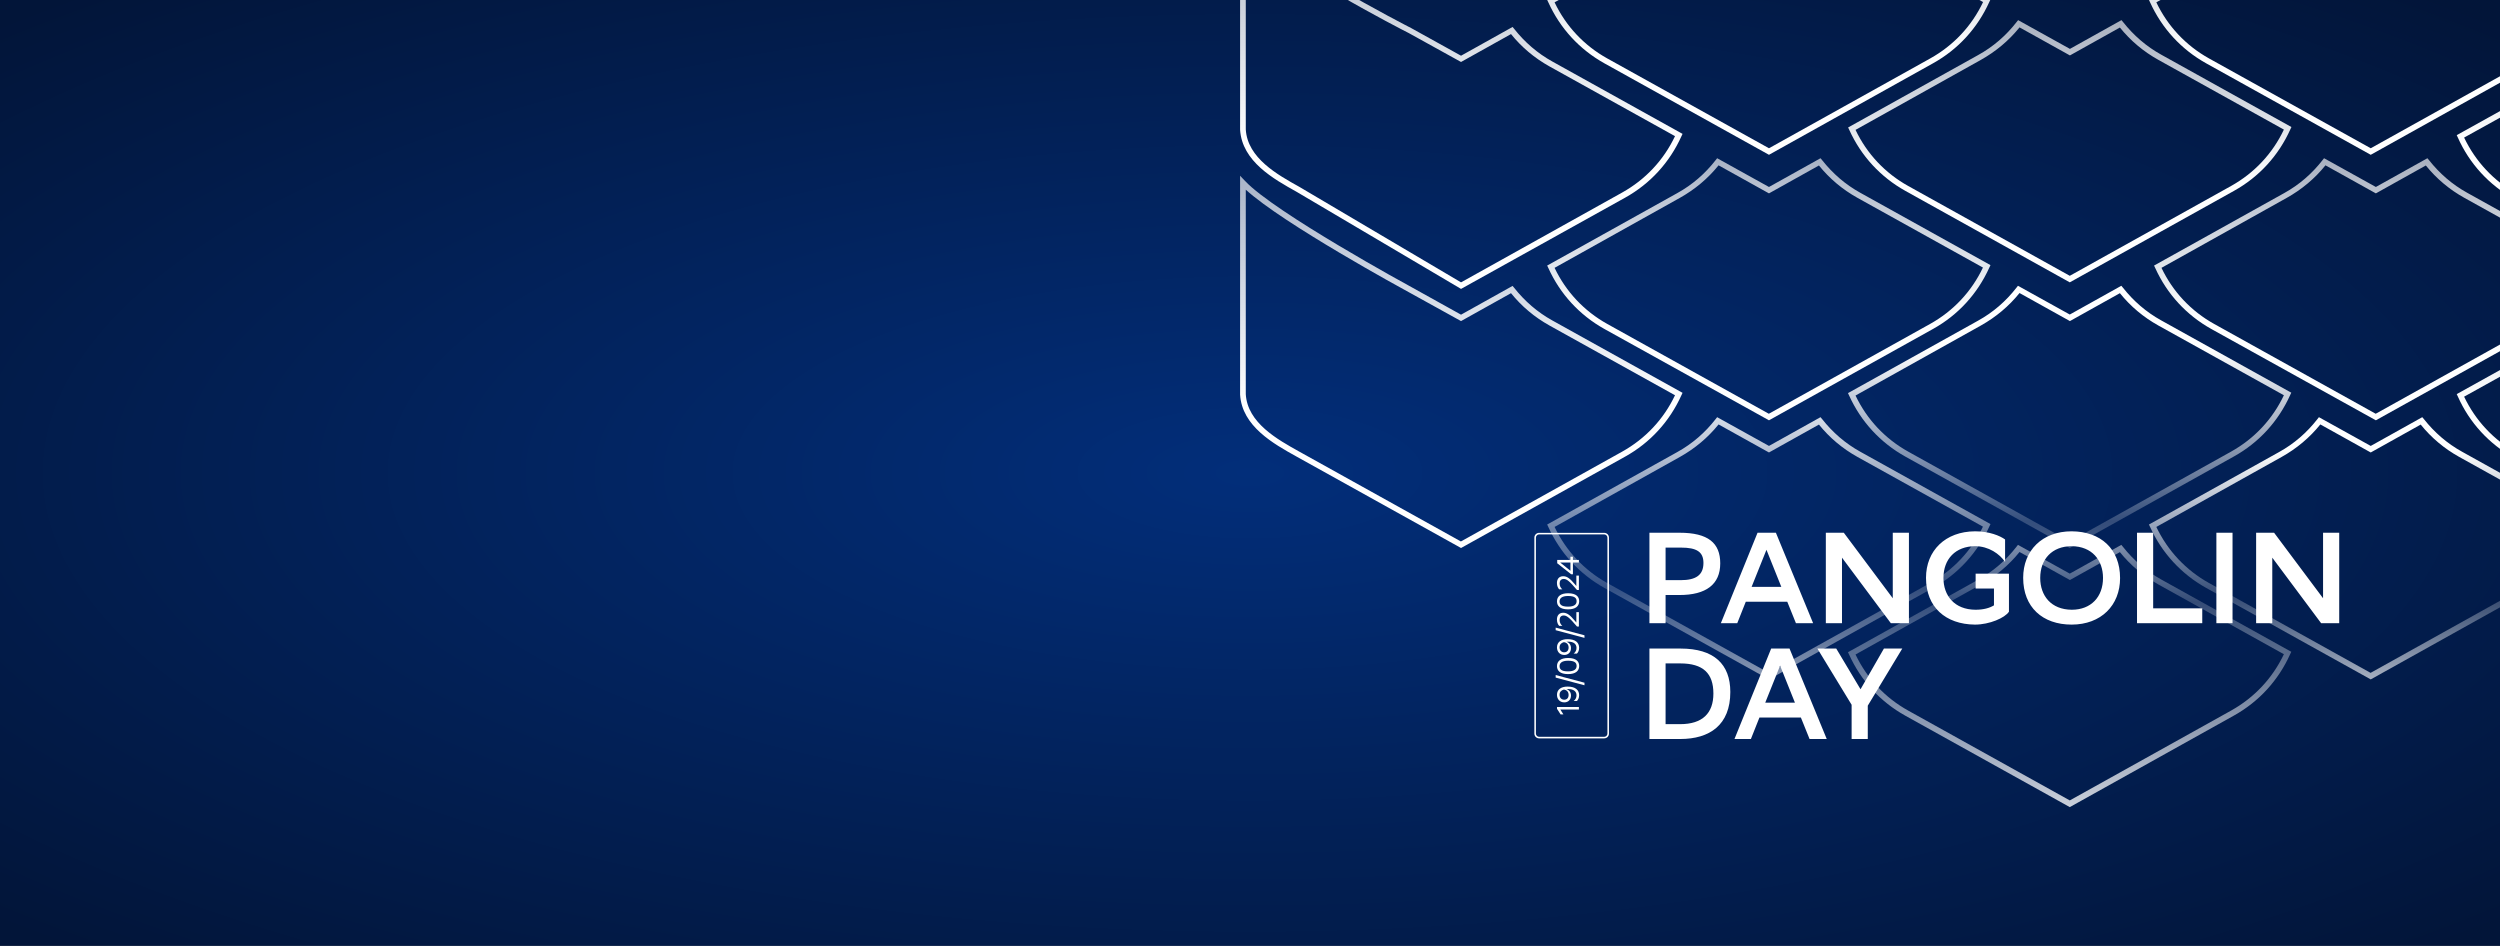 <svg width="1792" height="678" viewBox="0 0 1792 678" fill="none" xmlns="http://www.w3.org/2000/svg">
<rect x="0" y="0" width="1792" height="678" fill="#808080" stroke="none"/>
<g clip-path="url(#clip0_54_237)">
<rect width="1792" height="678" fill="url(#paint0_radial_54_237)"/>
<g style="mix-blend-mode:overlay">
<path d="M1699.34 486.997L1581.48 421.484C1563.52 411.484 1549.64 396.381 1541.17 377.706L1540.36 375.972L1633.63 324.03C1644.34 318.112 1653.52 310.152 1661.08 300.458L1662.2 299.029L1699.34 319.643L1736.28 299.029L1737.41 300.356C1744.96 309.948 1754.14 317.908 1764.86 323.826L1858.13 375.666L1857.31 377.4C1848.84 396.177 1834.96 411.381 1817 421.382L1699.34 486.997ZM1545.66 377.706C1553.83 394.85 1566.89 408.728 1583.42 417.912L1699.24 482.303L1814.86 417.912C1831.49 408.626 1844.55 394.748 1852.72 377.502L1762.71 327.5C1752.1 321.581 1742.81 313.826 1735.16 304.336L1699.34 324.337L1663.22 304.234C1655.56 313.724 1646.28 321.479 1635.56 327.5L1545.66 377.706Z" fill="url(#paint1_linear_54_237)"/>
<path d="M1268 486.997L1150.13 421.484C1132.17 411.484 1118.3 396.381 1109.83 377.706L1109.01 375.972L1202.28 324.03C1212.99 318.112 1222.18 310.152 1229.73 300.458L1230.85 299.029L1268 319.643L1304.94 299.029L1306.06 300.356C1313.61 309.948 1322.79 317.908 1333.51 323.826L1426.78 375.666L1425.96 377.4C1417.49 396.177 1403.61 411.381 1385.65 421.382L1268 486.997ZM1114.32 377.706C1122.48 394.85 1135.54 408.728 1152.07 417.912L1267.89 482.303L1383.51 417.912C1400.14 408.626 1413.21 394.748 1421.37 377.502L1331.37 327.5C1320.75 321.581 1311.47 313.826 1303.81 304.336L1268 324.337L1231.87 304.234C1224.22 313.724 1214.93 321.479 1204.22 327.5L1114.32 377.706Z" fill="url(#paint2_linear_54_237)"/>
<path d="M1483.62 578.532L1365.76 513.019C1347.8 503.019 1333.92 487.916 1325.45 469.242L1324.63 467.507L1417.9 415.566C1428.62 409.647 1437.8 401.687 1445.35 391.993L1446.47 390.564L1483.62 411.178L1520.56 390.564L1521.68 391.891C1529.23 401.483 1538.42 409.443 1549.13 415.362L1642.4 467.201L1641.58 468.935C1633.12 487.712 1619.24 502.917 1601.28 512.917L1483.62 578.532ZM1330.04 469.14C1338.2 486.283 1351.27 500.161 1367.8 509.345L1483.62 573.736L1599.24 509.345C1615.87 500.059 1628.93 486.181 1637.09 468.935L1547.09 418.933C1536.48 413.014 1527.19 405.259 1519.54 395.769L1483.72 415.77L1447.6 395.667C1439.94 405.157 1430.66 412.912 1419.94 418.933L1330.04 469.14Z" fill="url(#paint3_linear_54_237)"/>
<path d="M1483.62 392.809L1365.76 327.296C1347.8 317.296 1333.92 302.193 1325.45 283.518L1324.63 281.784L1417.9 229.842C1428.62 223.924 1437.8 215.964 1445.35 206.27L1446.47 204.841L1483.62 225.455L1520.56 204.841L1521.68 206.168C1529.23 215.76 1538.42 223.72 1549.13 229.638L1642.4 281.478L1641.58 283.212C1633.12 301.989 1619.24 317.193 1601.28 327.194L1483.62 392.809ZM1330.04 283.518C1338.2 300.662 1351.27 314.54 1367.8 323.724L1483.62 388.115L1599.24 323.724C1615.87 314.438 1628.93 300.56 1637.09 283.314L1547.09 233.312C1536.48 227.393 1527.19 219.638 1519.54 210.148L1483.72 230.149L1447.6 210.046C1439.94 219.536 1430.66 227.291 1419.94 233.312L1330.04 283.518Z" fill="url(#paint4_linear_54_237)"/>
<path d="M1703.02 301.275L1585.15 235.863C1567.19 225.863 1553.32 210.76 1544.85 192.086L1544.03 190.351L1637.3 138.41C1648.01 132.491 1657.2 124.532 1664.75 114.837L1665.87 113.409L1703.02 134.022L1739.96 113.409L1741.08 114.735C1748.63 124.328 1757.81 132.287 1768.53 138.206L1861.8 190.045L1860.98 191.78C1852.51 210.556 1838.63 225.761 1820.67 235.761L1703.02 301.275ZM1549.34 191.984C1557.5 209.127 1570.56 223.006 1587.09 232.19L1702.91 296.58L1818.53 232.19C1835.17 222.904 1848.23 209.025 1856.39 191.78L1766.39 141.777C1755.77 135.859 1746.49 128.103 1738.83 118.613L1703.02 138.614L1666.89 118.511C1659.24 128.001 1649.95 135.757 1639.24 141.777L1549.34 191.984Z" fill="url(#paint5_linear_54_237)"/>
<path d="M1268 301.275L1150.13 235.863C1132.17 225.863 1118.3 210.76 1109.83 192.086L1109.01 190.351L1202.28 138.41C1212.99 132.491 1222.18 124.532 1229.73 114.837L1230.85 113.409L1268 134.022L1304.94 113.409L1306.06 114.735C1313.61 124.328 1322.79 132.287 1333.51 138.206L1426.78 190.045L1425.96 191.78C1417.49 210.556 1403.61 225.761 1385.65 235.761L1268 301.275ZM1114.32 191.984C1122.48 209.127 1135.54 223.006 1152.07 232.19L1267.89 296.58L1383.51 232.19C1400.14 222.904 1413.21 209.025 1421.37 191.78L1331.37 141.777C1320.75 135.859 1311.47 128.103 1303.81 118.613L1268 138.614L1231.87 118.511C1224.22 128.001 1214.93 135.757 1204.22 141.777L1114.32 191.984Z" fill="url(#paint6_linear_54_237)"/>
<path d="M1047.27 392.81L929.409 327.296C912.878 318.112 890.223 305.561 888.897 282.804V282.702V125.96L892.468 129.736C913.592 152.288 1010.64 205.25 1011.66 205.76L1047.27 225.557L1084.21 204.944L1085.33 206.27C1092.89 215.863 1102.07 223.822 1112.78 229.741L1206.05 281.58L1205.24 283.315C1196.77 302.091 1182.89 317.296 1164.93 327.296L1047.27 392.81ZM892.979 282.6C894.203 303.112 915.735 315.051 931.348 323.725L1047.17 388.116L1162.79 323.725C1179.42 314.439 1192.48 300.56 1200.65 283.315L1110.64 233.312C1100.03 227.394 1090.74 219.638 1083.09 210.148L1047.27 230.149L1009.62 209.332C1005.84 207.291 919.715 160.35 892.979 135.961V282.6Z" fill="url(#paint7_linear_54_237)"/>
<path d="M1047.27 207.087L929.409 137.492C912.979 128.308 890.325 115.756 888.897 93V92.898V-63.334L892.672 -57.619C909.612 -31.904 1010.54 19.629 1011.56 20.139L1047.27 39.936L1084.21 19.323L1085.33 20.649C1092.89 30.242 1102.07 38.201 1112.78 44.12L1206.05 95.959L1205.24 97.694C1196.77 116.47 1182.89 131.675 1164.93 141.676L1047.27 207.087ZM892.979 92.796C894.203 113.307 915.735 125.246 931.348 133.92L1047.27 202.393L1162.79 138.002C1179.42 128.716 1192.48 114.838 1200.65 97.592L1110.64 47.59C1100.03 41.671 1090.74 33.915 1083.09 24.425L1047.27 44.426L1009.62 23.609C1005.74 21.67 917.674 -23.332 892.979 -50.782V92.796Z" fill="url(#paint8_linear_54_237)"/>
<path d="M1919.66 393.728L1802.1 328.215C1784.14 318.214 1770.16 303.01 1761.79 284.233L1760.98 282.498L1854.25 230.659C1864.96 224.741 1874.15 216.883 1881.7 207.189L1882.82 205.862L1919.76 226.475L1955.37 206.679C1956.4 206.168 2053.44 153.207 2074.56 130.655L2078.14 126.879V283.621C2076.81 306.377 2054.16 318.929 2037.62 328.113L1919.66 393.728ZM1766.28 284.335C1774.45 301.479 1787.51 315.459 1804.14 324.745L1919.76 389.136L2035.58 324.745C2051.3 316.071 2072.73 304.132 2073.95 283.621V136.879C2047.22 161.166 1961.09 208.107 1957.31 210.25L1919.66 231.169L1883.84 211.169C1876.19 220.557 1866.9 228.414 1856.29 234.333L1766.28 284.335Z" fill="url(#paint9_linear_54_237)"/>
<path d="M1919.66 208.107L1802.1 142.594C1784.14 132.594 1770.16 117.389 1761.79 98.612L1760.98 96.878L1854.25 45.038C1864.96 39.12 1874.15 31.262 1881.7 21.568L1882.82 20.241L1919.76 40.855L1955.37 21.058C1956.5 20.547 2057.42 -30.985 2074.36 -56.701L2078.14 -62.416V94.02C2076.81 116.776 2054.15 129.328 2037.62 138.512L1919.66 208.107ZM1766.28 98.612C1774.45 115.756 1787.51 129.736 1804.14 139.022L1919.66 203.413L2035.48 134.941C2051.2 126.165 2072.63 114.225 2073.95 93.714V-49.762C2049.26 -22.312 1961.19 22.588 1957.21 24.629L1919.66 45.549L1883.84 25.548C1876.19 34.936 1866.9 42.793 1856.29 48.712L1766.28 98.612Z" fill="url(#paint10_linear_54_237)"/>
<path d="M1699.34 110.96L1581.48 45.446C1563.52 35.446 1549.64 20.343 1541.17 1.669L1540.36 -0.066L1633.63 -52.007C1644.34 -57.926 1653.52 -65.885 1661.08 -75.58L1662.2 -77.008L1699.34 -56.395L1736.28 -77.008L1737.41 -75.682C1744.96 -66.089 1754.14 -58.13 1764.86 -52.211L1858.13 -0.372L1857.31 1.363C1848.84 20.139 1834.96 35.344 1817 45.344L1699.34 110.96ZM1545.66 1.669C1553.83 18.812 1566.89 32.691 1583.42 41.875L1699.34 106.266L1814.96 41.875C1831.59 32.589 1844.66 18.71 1852.82 1.465L1762.81 -48.538C1752.2 -54.456 1742.92 -62.212 1735.26 -71.702L1699.44 -51.701L1663.32 -71.804C1655.67 -62.314 1646.38 -54.558 1635.67 -48.538L1545.66 1.669Z" fill="url(#paint11_linear_54_237)"/>
<path d="M1268 110.96L1150.13 45.446C1132.17 35.446 1118.3 20.343 1109.83 1.669L1109.01 -0.066L1202.28 -52.007C1212.99 -57.926 1222.18 -65.885 1229.73 -75.58L1230.85 -77.008L1268 -56.395L1304.94 -77.008L1306.06 -75.682C1313.61 -66.089 1322.79 -58.13 1333.51 -52.211L1426.78 -0.372L1425.96 1.363C1417.49 20.139 1403.61 35.344 1385.65 45.344L1268 110.96ZM1114.32 1.669C1122.48 18.812 1135.54 32.691 1152.07 41.875L1268 106.266L1383.61 41.875C1400.25 32.589 1413.31 18.71 1421.47 1.465L1331.47 -48.538C1320.86 -54.456 1311.57 -62.212 1303.92 -71.702L1268.1 -51.701L1231.97 -71.804C1224.32 -62.314 1215.03 -54.558 1204.32 -48.538L1114.32 1.669Z" fill="url(#paint12_linear_54_237)"/>
<path d="M1483.62 202.392L1365.86 136.879C1347.9 126.879 1334.02 111.776 1325.55 93.101L1324.73 91.367L1418 39.425C1428.72 33.507 1437.9 25.547 1445.45 15.853L1446.58 14.424L1483.72 35.038L1520.66 14.424L1521.78 15.751C1529.33 25.343 1538.52 33.303 1549.23 39.221L1642.5 91.061L1641.69 92.795C1633.22 111.572 1619.34 126.776 1601.38 136.777L1483.62 202.392ZM1330.04 93.101C1338.2 110.245 1351.26 124.123 1367.8 133.307L1483.62 197.698L1599.24 133.307C1615.87 124.021 1628.93 110.143 1637.09 92.897L1547.09 42.895C1536.48 36.976 1527.19 29.221 1519.54 19.731L1483.72 39.732L1447.6 19.629C1439.94 29.119 1430.66 36.874 1419.94 42.895L1330.04 93.101Z" fill="url(#paint13_linear_54_237)"/>
</g>
<path d="M1203.89 426.506H1193.89V446.697H1182.31V381.863H1203.89C1224.36 381.863 1233.07 389.18 1233.07 403.814C1233.07 418.911 1222.88 426.506 1203.89 426.506ZM1204.91 392.514H1193.89V415.854H1204.73C1215.47 415.854 1221.03 412.335 1221.03 403.536C1221.03 395.571 1216.21 392.514 1204.91 392.514ZM1272.96 381.863L1299.64 446.697H1287.32L1281.11 431.322H1251.38L1245.27 446.697H1233.51L1259.81 381.863H1272.96ZM1255.55 420.671H1276.85L1266.2 394.089L1255.55 420.671ZM1355.35 446.697L1320.34 399.739V446.697H1308.76V381.863H1321.64L1356.74 428.821V381.863H1368.32V446.697H1355.35ZM1415.66 447.716C1394.55 447.53 1380.56 435.119 1380.56 414.187C1380.56 394.737 1394.36 380.937 1415.75 380.844C1425.94 380.844 1433.45 383.993 1437.24 386.679V402.795C1433.35 397.053 1425.48 391.496 1415.75 391.496C1401.68 391.588 1393.06 400.758 1393.06 414.28C1393.06 426.969 1400.94 436.972 1416.03 437.064C1421.78 437.064 1426.04 435.86 1429.28 433.915V421.875H1416.13V411.224H1440.02V438.454C1437.15 442.899 1426.04 447.716 1415.66 447.716ZM1450.21 414.187C1450.21 394.645 1463.82 380.844 1484.94 380.844C1505.78 380.937 1519.67 393.441 1519.67 414.373C1519.67 433.915 1506.05 447.716 1484.94 447.716C1464.1 447.716 1450.21 435.212 1450.21 414.187ZM1462.43 414.28C1462.43 426.969 1470.21 436.972 1485.03 437.064C1498.83 437.064 1507.44 427.895 1507.44 414.28C1507.44 401.591 1499.66 391.588 1484.84 391.496C1470.95 391.588 1462.43 400.758 1462.43 414.28ZM1543.39 381.863V436.046H1578.58V446.697H1531.81V381.863H1543.39ZM1600.28 381.863V446.697H1588.7V381.863H1600.28ZM1663.78 446.697L1628.77 399.739V446.697H1617.19V381.863H1630.07L1665.17 428.821V381.863H1676.75V446.697H1663.78Z" fill="white"/>
<path d="M1182.31 464.887H1204.64C1228.62 464.887 1240.29 476.094 1240.29 496.007C1240.29 519.718 1225.47 529.721 1204.36 529.721H1182.31V464.887ZM1193.89 519.069H1204.36C1220.38 519.069 1228.16 511.197 1228.16 497.119C1228.16 482.67 1220.84 475.538 1204.45 475.538H1193.89V519.069ZM1282.73 464.887L1309.41 529.721H1297.09L1290.88 514.346H1261.15L1255.04 529.721H1243.27L1269.58 464.887H1282.73ZM1265.32 503.695H1286.62L1275.97 477.113L1265.32 503.695ZM1363.55 464.887L1338.82 505.825V529.721H1327.24V505.177L1302.7 464.887H1316.22L1333.63 494.062L1350.39 464.887H1363.55Z" fill="white"/>
<path d="M1131.75 508.6H1118.45L1120.65 512.084H1118.63L1116.06 508.089V506.757H1131.75V508.6ZM1127.98 502.487C1129.22 501.577 1130.13 500.046 1130.04 498.226C1129.93 495.629 1128.02 493.942 1124.16 493.92C1123.67 493.92 1123.2 493.964 1122.76 494.031C1124.71 494.475 1126.09 496.161 1126.09 498.559C1126.09 501.599 1124.03 503.464 1121.32 503.464C1117.86 503.464 1116.04 500.933 1116.04 498.048C1116.04 494.386 1118.77 492.144 1123.63 492.144C1129.38 492.144 1131.82 494.63 1131.93 498.203C1131.97 500.356 1131.04 501.843 1130.33 502.487H1127.98ZM1124.38 498.137C1124.38 495.917 1122.98 494.452 1120.9 494.297C1119.1 494.808 1117.9 495.984 1117.9 498.026C1117.9 500.134 1119.21 501.555 1121.23 501.555C1123.16 501.555 1124.38 500.268 1124.38 498.137ZM1135.75 491.209L1115.1 485.705V483.863L1135.75 489.367V491.209ZM1124 483.196C1118.08 483.196 1116.06 480.622 1116.04 477.47C1116.04 473.985 1118.61 471.655 1124 471.655C1129.95 471.655 1131.97 474.252 1131.97 477.403C1131.95 480.888 1129.4 483.196 1124 483.196ZM1124 481.243C1128.66 481.243 1130.09 479.467 1130.11 477.403C1130.11 475.184 1128.89 473.608 1124 473.608C1119.36 473.608 1117.94 475.406 1117.9 477.448C1117.9 479.667 1119.12 481.243 1124 481.243ZM1127.98 468.5C1129.22 467.59 1130.13 466.059 1130.04 464.239C1129.93 461.642 1128.02 459.955 1124.16 459.933C1123.67 459.933 1123.2 459.977 1122.76 460.044C1124.71 460.488 1126.09 462.175 1126.09 464.572C1126.09 467.612 1124.03 469.477 1121.32 469.477C1117.86 469.477 1116.04 466.947 1116.04 464.061C1116.04 460.399 1118.77 458.157 1123.63 458.157C1129.38 458.157 1131.82 460.643 1131.93 464.217C1131.97 466.369 1131.04 467.857 1130.33 468.5H1127.98ZM1124.38 464.15C1124.38 461.93 1122.98 460.465 1120.9 460.31C1119.1 460.821 1117.9 461.997 1117.9 464.039C1117.9 466.148 1119.21 467.568 1121.23 467.568C1123.16 467.568 1124.38 466.281 1124.38 464.15ZM1135.75 457.222L1115.1 451.718V449.876L1135.75 455.38V457.222ZM1131.75 438.778V449.098H1130.4C1124.91 442.617 1123 441.175 1120.87 441.175C1119.01 441.175 1117.94 442.373 1117.94 444.349C1117.92 446.169 1118.65 447.611 1119.88 448.61H1117.63C1116.83 447.855 1115.99 446.235 1116.01 443.971C1116.06 440.997 1117.74 439.221 1120.5 439.221C1123.14 439.221 1125.25 440.664 1128.89 445.014L1129.93 446.235V438.778H1131.75ZM1124 436.789C1118.08 436.789 1116.06 434.215 1116.04 431.063C1116.04 427.578 1118.61 425.248 1124 425.248C1129.95 425.248 1131.97 427.845 1131.97 430.996C1131.95 434.481 1129.4 436.789 1124 436.789ZM1124 434.836C1128.66 434.836 1130.09 433.061 1130.11 430.996C1130.11 428.777 1128.89 427.201 1124 427.201C1119.36 427.201 1117.94 428.999 1117.9 431.041C1117.9 433.26 1119.12 434.836 1124 434.836ZM1131.75 412.594V422.915H1130.4C1124.91 416.434 1123 414.991 1120.87 414.991C1119.01 414.991 1117.94 416.189 1117.94 418.165C1117.92 419.985 1118.65 421.428 1119.88 422.426H1117.63C1116.83 421.672 1115.99 420.051 1116.01 417.787C1116.06 414.813 1117.74 413.038 1120.5 413.038C1123.14 413.038 1125.25 414.48 1128.89 418.831L1129.93 420.051V412.594H1131.75ZM1126.2 411.616L1116.21 403.737V401.362H1125.69V399.054H1127.47V401.362H1131.75V403.204H1127.47V411.616H1126.2ZM1125.69 409.13V403.204H1118.32L1125.69 409.13Z" fill="white"/>
<path d="M1149.88 383.054C1151.09 383.054 1152.2 384.065 1152.2 385.38V525.824C1152.2 527.038 1151.19 528.15 1149.88 528.15H1103.26C1102.05 528.15 1100.94 527.139 1100.94 525.824V385.38C1100.94 384.166 1101.95 383.054 1103.26 383.054H1149.88ZM1149.88 381.942H1103.26C1101.34 381.942 1099.83 383.459 1099.83 385.38V525.824C1099.83 527.746 1101.34 529.262 1103.26 529.262H1149.88C1151.8 529.262 1153.31 527.746 1153.31 525.824V385.38C1153.31 383.459 1151.8 381.942 1149.88 381.942Z" fill="white"/>
</g>
<defs>
<radialGradient id="paint0_radial_54_237" cx="0" cy="0" r="1" gradientUnits="userSpaceOnUse" gradientTransform="translate(896 339) rotate(0.029) scale(1242.77 470.2)">
<stop stop-color="#022E7A"/>
<stop offset="1" stop-color="#021539"/>
</radialGradient>
<linearGradient id="paint1_linear_54_237" x1="1699.25" y1="182.569" x2="1699.25" y2="533.376" gradientUnits="userSpaceOnUse">
<stop offset="0.4" stop-color="white"/>
<stop offset="0.698" stop-color="white" stop-opacity="0.2"/>
<stop offset="1" stop-color="white"/>
<stop offset="1" stop-color="white" stop-opacity="0.808"/>
</linearGradient>
<linearGradient id="paint2_linear_54_237" x1="1267.91" y1="63.122" x2="1267.91" y2="577.496" gradientUnits="userSpaceOnUse">
<stop offset="0.4" stop-color="white"/>
<stop offset="0.698" stop-color="white" stop-opacity="0.2"/>
<stop offset="1" stop-color="white"/>
</linearGradient>
<linearGradient id="paint3_linear_54_237" x1="1483.53" y1="64.198" x2="1483.53" y2="629.149" gradientUnits="userSpaceOnUse">
<stop offset="0.45" stop-color="white"/>
<stop offset="0.65" stop-color="white" stop-opacity="0.2"/>
<stop offset="1" stop-color="white"/>
</linearGradient>
<linearGradient id="paint4_linear_54_237" x1="1474.83" y1="-79.999" x2="1474.83" y2="745.367" gradientUnits="userSpaceOnUse">
<stop offset="0.4" stop-color="white"/>
<stop offset="0.55" stop-color="white" stop-opacity="0.2"/>
<stop offset="1" stop-color="white"/>
</linearGradient>
<linearGradient id="paint5_linear_54_237" x1="1702.93" y1="-662.768" x2="1702.93" y2="228.246" gradientUnits="userSpaceOnUse">
<stop offset="0.4" stop-color="white"/>
<stop offset="0.698" stop-color="white" stop-opacity="0.2"/>
<stop offset="1" stop-color="white"/>
</linearGradient>
<linearGradient id="paint6_linear_54_237" x1="1267.91" y1="-662.768" x2="1267.91" y2="228.246" gradientUnits="userSpaceOnUse">
<stop offset="0.4" stop-color="white"/>
<stop offset="0.698" stop-color="white" stop-opacity="0.2"/>
<stop offset="1" stop-color="white"/>
</linearGradient>
<linearGradient id="paint7_linear_54_237" x1="1047.49" y1="-976.54" x2="1047.49" y2="289.078" gradientUnits="userSpaceOnUse">
<stop offset="0.4" stop-color="white"/>
<stop offset="0.698" stop-color="white" stop-opacity="0.2"/>
<stop offset="1" stop-color="white"/>
</linearGradient>
<linearGradient id="paint8_linear_54_237" x1="1047.49" y1="-1180.59" x2="1047.49" y2="101.967" gradientUnits="userSpaceOnUse">
<stop offset="0.4" stop-color="white"/>
<stop offset="0.698" stop-color="white" stop-opacity="0.2"/>
<stop offset="1" stop-color="white"/>
</linearGradient>
<linearGradient id="paint9_linear_54_237" x1="1919.57" y1="-975.621" x2="1919.57" y2="289.996" gradientUnits="userSpaceOnUse">
<stop offset="0.4" stop-color="white"/>
<stop offset="0.698" stop-color="white" stop-opacity="0.2"/>
<stop offset="1" stop-color="white"/>
</linearGradient>
<linearGradient id="paint10_linear_54_237" x1="1919.57" y1="-1180.09" x2="1919.57" y2="102.947" gradientUnits="userSpaceOnUse">
<stop offset="0.4" stop-color="white"/>
<stop offset="0.698" stop-color="white" stop-opacity="0.2"/>
<stop offset="1" stop-color="white"/>
</linearGradient>
<linearGradient id="paint11_linear_54_237" x1="1699.25" y1="-853.607" x2="1699.25" y2="37.891" gradientUnits="userSpaceOnUse">
<stop offset="0.4" stop-color="white"/>
<stop offset="0.698" stop-color="white" stop-opacity="0.2"/>
<stop offset="1" stop-color="white"/>
</linearGradient>
<linearGradient id="paint12_linear_54_237" x1="1267.91" y1="-853.607" x2="1267.91" y2="37.891" gradientUnits="userSpaceOnUse">
<stop offset="0.4" stop-color="white"/>
<stop offset="0.698" stop-color="white" stop-opacity="0.2"/>
<stop offset="1" stop-color="white"/>
</linearGradient>
<linearGradient id="paint13_linear_54_237" x1="1483.63" y1="-762.174" x2="1483.63" y2="129.324" gradientUnits="userSpaceOnUse">
<stop offset="0.4" stop-color="white"/>
<stop offset="0.698" stop-color="white" stop-opacity="0.2"/>
<stop offset="1" stop-color="white"/>
</linearGradient>
<clipPath id="clip0_54_237">
<rect width="1792" height="678" fill="white"/>
</clipPath>
</defs>
</svg>
